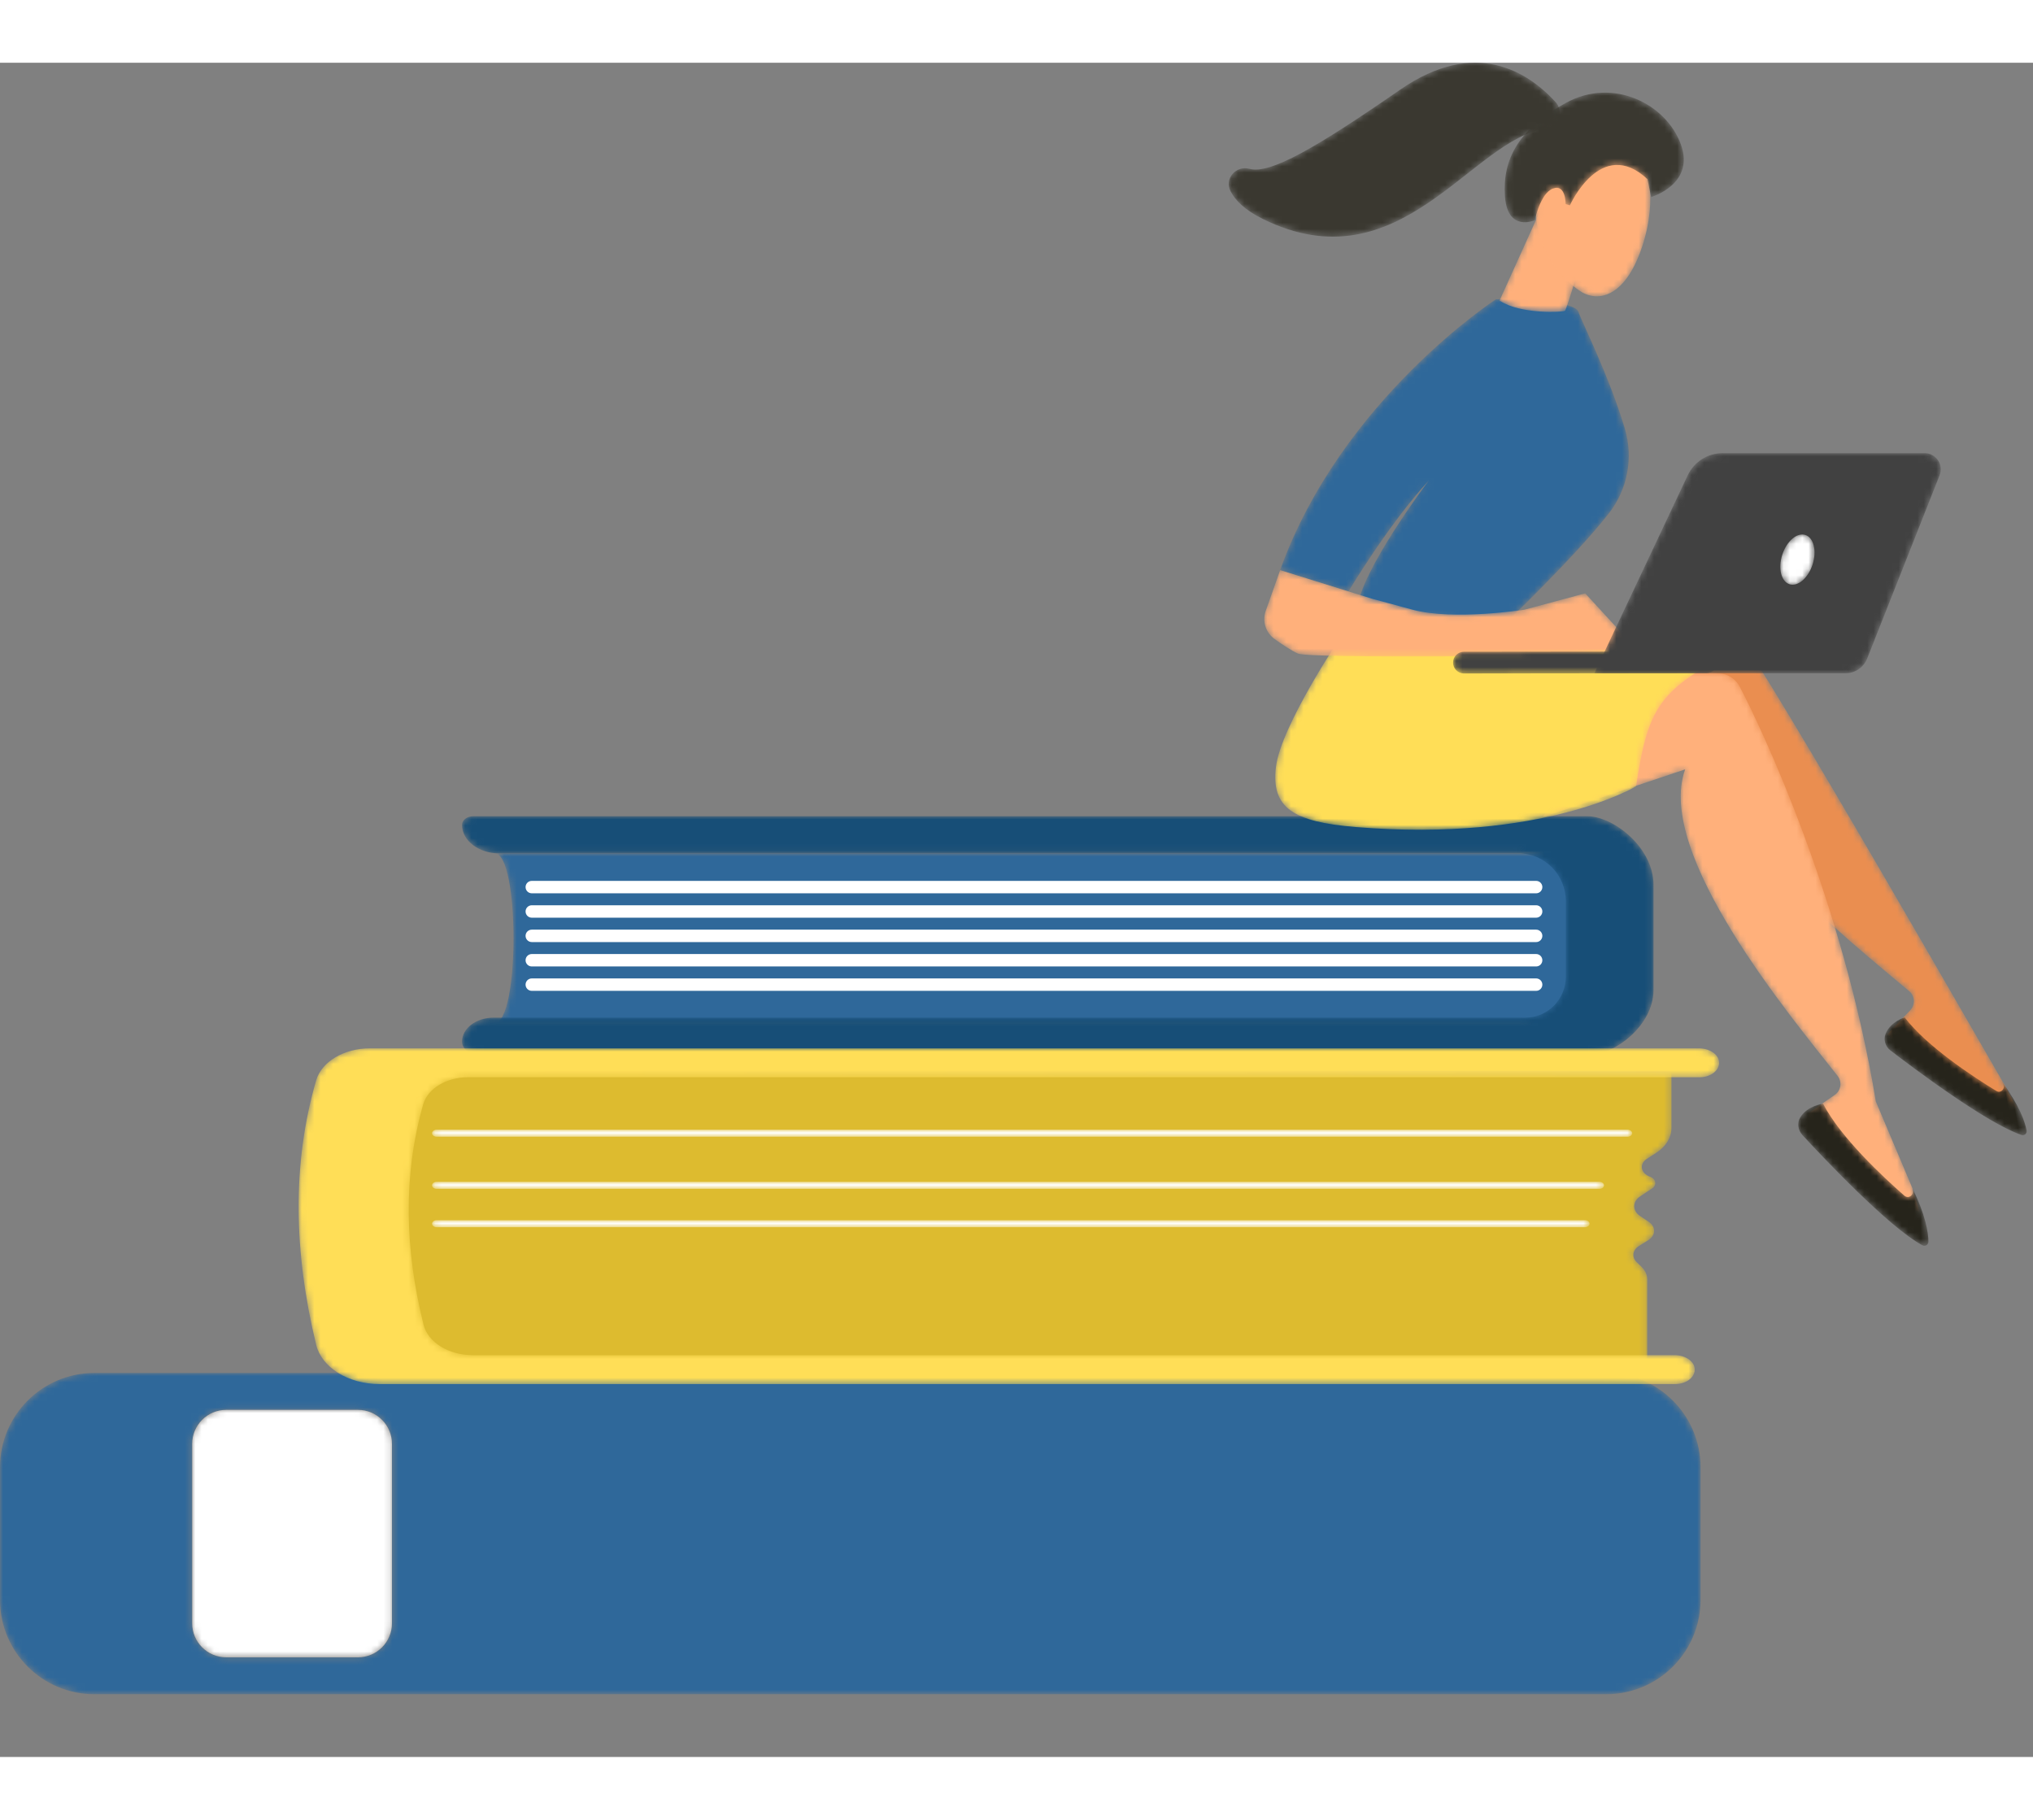 <svg xmlns="http://www.w3.org/2000/svg"
     xmlns:xlink="http://www.w3.org/1999/xlink" width="324" height="290"
     viewBox="0 0 324 270">
    <rect x="0" y="0" width="324" height="270" fill="#808080" stroke="none"/>
    <defs>
        <path id="g02xkx9hta"
              d="M0 27h172V0H0c4 0 4 27 0 27"/>
        <path id="bg8ah7vgod"
              d="M175.915 25.55V13.57c0-4.226-3.374-7.65-7.535-7.65H5.925C2.653 5.92 0 3.888 0 1.38 0 .617.805 0 1.8 0h177.55c4.073 0 10.537 4.906 10.537 10.957v16.735c0 5.706-6.276 10.33-10.116 10.33H2.734c-1.51 0-2.734-.938-2.734-2.095 0-2.111 2.234-3.824 4.99-3.824h164.47c3.564 0 6.455-2.934 6.455-6.552"/>
        <path id="75x3qi6sug"
              d="M255.972 51.198H15.044C6.735 51.198 0 44.463 0 36.155V15.044C0 6.735 6.735 0 15.044 0h240.928c8.309 0 15.045 6.735 15.045 15.044v21.11c0 4.859-2.303 9.18-5.877 11.93-2.538 1.953-5.717 3.114-9.168 3.114M36.051 5.884c-2.994 0-5.422 2.427-5.422 5.422v28.587c0 2.994 2.428 5.422 5.422 5.422h20.995c2.994 0 5.421-2.428 5.421-5.422V11.306c0-2.995-2.427-5.422-5.42-5.422H36.05"/>
        <path id="dcry3clq0j"
              d="M26.418 39.43H5.422C2.428 39.43 0 37.004 0 34.01V5.42C0 2.427 2.428 0 5.422 0h20.996c2.994 0 5.42 2.427 5.42 5.421V34.01c0 2.994-2.426 5.422-5.42 5.422"/>
        <path id="ihapoc9njm"
              d="M199.844 47.706H0V0l21.399.088 21.519.088 21.417.088 139.366.574v8.818c0 1.514-.881 2.953-2.415 3.943l-1.516.978c-1.244.804-.983 2.294.497 2.833.977.355 1.159 1.335.347 1.875l-1.91 1.271c-1.25.831-1.252 2.29-.005 3.123l1.371.917c1.184.792 1.149 2.183-.072 2.942l-1.473.914c-1.023.636-1.194 1.76-.39 2.55l.812.795c.582.571.897 1.268.897 1.985v13.924"/>
        <path id="wpn63twoap"
              d="M190.52 1.117H.749C.335 1.117 0 .867 0 .558 0 .25.335 0 .748 0h189.773c.414 0 .749.25.749.558 0 .309-.335.56-.75.56"/>
        <path id="qj6rlmtr7s"
              d="M186.03 1.118H.748C.335 1.118 0 .868 0 .56 0 .25.335 0 .748 0H186.03c.414 0 .749.25.749.559 0 .309-.335.56-.75.56"/>
        <path id="9iur49gqpv"
              d="M183.726 1.118H.748C.335 1.118 0 .868 0 .56 0 .25.335 0 .748 0h182.978c.414 0 .75.25.75.559 0 .309-.336.56-.75.56"/>
        <path id="g9ke3242gy"
              d="M11.463 0H223.16c1.613 0 3.053.879 3.207 2.077.175 1.374-1.269 2.53-3.074 2.53H26.996c-3.447 0-6.426 1.8-7.143 4.317-3.21 11.275-2.967 23.013.058 35.124.701 2.808 3.994 4.845 7.823 4.845h191.547c1.613 0 3.053.879 3.206 2.077.176 1.374-1.267 2.53-3.073 2.53H12.864c-4.937 0-9.19-2.63-10.07-6.254-3.567-14.694-3.88-28.797-.003-42.138C3.66 2.115 7.246 0 11.348 0h.115"/>
        <path id="num0ap8f7B"
              d="M69.673 74.13C69.6 74.104 31.685 7.702 26.562 1.454 25.7.402 24.365-.132 23.016.028L12.433 1.29 0 28.186l20.712-12.062c-2.049 14.174 24.56 35.24 33.685 42.927.927.78 1.003 2.177.167 3.053l-3.645 3.813c5.982 6.062 12.883 9.956 20.674 11.757l-1.92-3.544"/>
        <path id="b11n3grr7E"
              d="M58.933 82.917L53.117 69.13C47.901 37.373 35.175 10.176 31.422 3.02c-.631-1.203-1.83-1.997-3.184-2.113L17.618 0 0 23.824l22.726-7.622c-4.876 13.467 16.919 39.482 24.3 48.856.748.952.54 2.335-.456 3.024l-4.34 2.997c4.63 7.147 10.602 12.357 17.867 15.696l-1.164-3.858"/>
        <path id="t0rknhohgH"
              d="M3.96 0S1.53.265.34 2.134c-.57.894-.4 2.075.32 2.854 3.194 3.461 13.769 14.69 19.126 17.568.44.236.971-.095.965-.594-.02-1.387-.42-4.23-2.671-8.736l.16.61c.201.772-.713 1.344-1.315.82C13.556 11.71 6.755 5.389 3.96 0"/>
        <path id="qxzbkjltgK"
              d="M3.776 0S1.459.255.326 2.053c-.544.859-.382 1.995.304 2.744 3.046 3.329 13.13 14.128 18.24 16.896.418.228.926-.091.92-.57-.019-1.335-.4-4.069-2.548-8.403l.152.586c.193.744-.68 1.294-1.253.79C12.927 11.262 6.441 5.182 3.776 0"/>
        <path id="9xuq9nvdsN"
              d="M10.504.422S.897 14.709.108 21.228c-.788 6.517 2.657 8.771 12.712 9.603 29.921 2.473 44.672-6.494 44.672-6.494C59.538 11.286 60.995 7.967 78.089.87c0 0-21.621 1.717-25.973.028C47.765-.792 10.504.422 10.504.422"/>
        <path id="vbc98rq3xQ"
              d="M35.71 51.794s11.187-10.652 16.695-17.708c2.976-3.813 3.91-8.835 2.534-13.472-2.515-8.47-6.982-17.242-7.39-18.608C46.925-.087 34.382 0 34.382 0S9.698 16.02 0 43.156l10.891 3.39s6.445-10.812 12.813-17.686c0 0-11.018 14.556-11.407 20.514l23.413 2.42"/>
        <path id="ir6zsvfbcT"
              d="M14.1 4.832c-.13.434-3.405 11.287-3.661 11.514-.256.224-7.18.596-10.439-1.63L6.652 0 14.1 4.832"/>
        <path id="uquae2bunW"
              d="M17.433 2.812s2.331 5.383-.408 13.568c-2.739 8.186-7.214 8.897-10.048 6.874C4.142 21.23.467 17.614.01 10.199-.447 2.784 14.222-4 17.433 2.812"/>
        <path id="7ndm2sz55Z"
              d="M10.399 17.964s4.946-11.078 12.363-4.177l.573 2.851s7.063-2.012 4.742-8.414C25.755 1.824 17.313-2.52 9.758 1.63S-.365 10.666.041 16.494c.406 5.826 4.773 3.833 4.773 3.833s.841-4.284 2.892-5.046c2.052-.761 2.008 2.481 2.008 2.481l.685.202"/>
        <path id="ro7i7hyzbac"
              d="M3.365 5.89S5.941.21 2.333.006C-1.274-.2.193 5.48.913 7.552l2.452-1.661"/>
        <path id="zy44v3o0baf"
              d="M59.547 12.843l-8.405-9.146-9.708 2.614s-11.318 1.753-17.795 0L17.16 4.556 2.523 0l-2.3 6.497c-.582 1.65.003 3.482 1.43 4.495 1.267.9 2.75 1.889 3.698 2.303 1.927.843 44.406.266 44.406.266l9.79-.718"/>
        <path id="0dc819629ai"
              d="M50.624 10.502c2.022-.247 2.835-2.744 1.46-4.246-4.438-4.85-12.815-10.23-24.749-1.974-13.442 9.3-20.716 13.507-24.019 12.624-2.168-.58-4.053 1.566-3.03 3.563.759 1.477 2.3 3.02 5.149 4.425 21.975 10.844 33.334-12.949 45.19-14.392"/>
        <path id="soj86u717al"
              d="M1.643 3.502l.09.002 38.663-.043c.955 0 1.73-.776 1.728-1.732 0-.956-.78-1.747-1.732-1.729L1.729.043C.773.043-.002.819 0 1.775c.001.926.73 1.681 1.643 1.727"/>
        <path id="v18f328l2ao"
              d="M52.635 0h-32.2c-2.374 0-4.536 1.371-5.55 3.52L0 35.082h40.015c1.53 0 2.906-.935 3.469-2.359L55.027 3.517C55.694 1.83 54.45 0 52.635 0"/>
        <path id="d100w4kmjar"
              d="M.311 3.225c-.698 2.168-.182 4.273 1.15 4.703 1.335.429 2.981-.981 3.679-3.148.698-2.168.183-4.274-1.151-4.703-1.334-.43-2.98.98-3.678 3.148"/>
    </defs>
    <g fill="none" fill-rule="evenodd">
        <g>
            <g>
                <g id="topbook">
                    <g transform="translate(-32 -487) translate(32 487) translate(78.84 125.999)">
                        <mask id="ghi49x0pbc" fill="#fff">
                            <use xlink:href="#g02xkx9hta"/>
                        </mask>
                        <path fill="#2f689a"
                              d="M0 27h172V0H0c4 0 4 27 0 27"
                              mask="url(#ghi49x0pbc)"/>
                    </g>
                    <g transform="translate(-32 -487) translate(32 487) translate(73.634 120.079)">
                        <mask id="vnqvr0bgbf" fill="#fff">
                            <use xlink:href="#bg8ah7vgod"/>
                        </mask>
                        <path fill="#174e77"
                              d="M175.915 25.55V13.57c0-4.226-3.374-7.65-7.535-7.65H5.925C2.653 5.92 0 3.888 0 1.38 0 .617.805 0 1.8 0h177.55c4.073 0 10.537 4.906 10.537 10.957v16.735c0 5.706-6.276 10.33-10.116 10.33H2.734c-1.51 0-2.734-.938-2.734-2.095 0-2.111 2.234-3.824 4.99-3.824h164.47c3.564 0 6.455-2.934 6.455-6.552"
                              mask="url(#vnqvr0bgbf)"/>
                    </g>
                    <path fill="#FFF"
                          d="M244.815 132.361H84.751c-.547 0-.99-.442-.99-.99 0-.547.443-.989.99-.989h160.064c.547 0 .99.442.99.99 0 .547-.443.99-.99.99M244.815 136.248H84.751c-.547 0-.99-.444-.99-.99 0-.547.443-.99.99-.99h160.064c.547 0 .99.443.99.99 0 .546-.443.99-.99.99M244.815 140.133H84.751c-.547 0-.99-.442-.99-.99 0-.545.443-.989.99-.989h160.064c.547 0 .99.444.99.99 0 .547-.443.99-.99.99M244.815 144.02H84.751c-.547 0-.99-.442-.99-.99 0-.547.443-.99.99-.99h160.064c.547 0 .99.443.99.99 0 .548-.443.99-.99.99M244.815 147.906H84.751c-.547 0-.99-.442-.99-.989 0-.547.443-.99.99-.99h160.064c.547 0 .99.443.99.99 0 .547-.443.99-.99.99"
                          transform="translate(-32 -487) translate(32 487)"/>
                </g>
                <g id="bottombook" pointer-events="none" >
                    <g transform="translate(-32 -487) translate(32 487) translate(0 208.802)">
                        <mask id="uon9uli8ti" fill="#fff">
                            <use xlink:href="#75x3qi6sug"/>
                        </mask>
                        <path fill="#2f689a"
                              d="M255.972 51.198H15.044C6.735 51.198 0 44.463 0 36.155V15.044C0 6.735 6.735 0 15.044 0h240.928c8.309 0 15.045 6.735 15.045 15.044v21.11c0 4.859-2.303 9.18-5.877 11.93-2.538 1.953-5.717 3.114-9.168 3.114M36.051 5.884c-2.994 0-5.422 2.427-5.422 5.422v28.587c0 2.994 2.428 5.422 5.422 5.422h20.995c2.994 0 5.421-2.428 5.421-5.422V11.306c0-2.995-2.427-5.422-5.42-5.422H36.05"
                              mask="url(#uon9uli8ti)"/>
                    </g>
                    <g transform="translate(-32 -487) translate(32 487) translate(30.629 214.686)">
                        <mask id="offv4vhotl" fill="#fff">
                            <use xlink:href="#dcry3clq0j"/>
                        </mask>
                        <path fill="#fff"
                              d="M26.418 39.43H5.422C2.428 39.43 0 37.004 0 34.01V5.42C0 2.427 2.428 0 5.422 0h20.996c2.994 0 5.42 2.427 5.42 5.421V34.01c0 2.994-2.426 5.422-5.42 5.422"
                              mask="url(#offv4vhotl)"/>
                    </g>
                </g>
                <g id="middlebook" pointer-events="none" >
                    <g transform="translate(-32 -487) translate(32 487) translate(62.68 160.11)">
                        <mask id="4x3ogd7v4o" fill="#fff">
                            <use xlink:href="#ihapoc9njm"/>
                        </mask>
                        <path fill="#ddbb2f"
                              d="M199.844 47.706H0V0l21.399.088 21.519.088 21.417.088 139.366.574v8.818c0 1.514-.881 2.953-2.415 3.943l-1.516.978c-1.244.804-.983 2.294.497 2.833.977.355 1.159 1.335.347 1.875l-1.91 1.271c-1.25.831-1.252 2.29-.005 3.123l1.371.917c1.184.792 1.149 2.183-.072 2.942l-1.473.914c-1.023.636-1.194 1.76-.39 2.55l.812.795c.582.571.897 1.268.897 1.985v13.924"
                              mask="url(#4x3ogd7v4o)"/>
                    </g>
                    <g transform="translate(-32 -487) translate(32 487) translate(68.854 170.04)">
                        <mask id="xztf89imyr" fill="#fff">
                            <use xlink:href="#wpn63twoap"/>
                        </mask>
                        <path fill="#fff"
                              d="M190.52 1.117H.749C.335 1.117 0 .867 0 .558 0 .25.335 0 .748 0h189.773c.414 0 .749.25.749.558 0 .309-.335.56-.75.56"
                              mask="url(#xztf89imyr)"/>
                    </g>
                    <g transform="translate(-32 -487) translate(32 487) translate(68.854 178.344)">
                        <mask id="lem89vaynu" fill="#fff">
                            <use xlink:href="#qj6rlmtr7s"/>
                        </mask>
                        <path fill="#fff"
                              d="M186.03 1.118H.748C.335 1.118 0 .868 0 .56 0 .25.335 0 .748 0H186.03c.414 0 .749.25.749.559 0 .309-.335.56-.75.56"
                              mask="url(#lem89vaynu)"/>
                    </g>
                    <g transform="translate(-32 -487) translate(32 487) translate(68.854 184.457)">
                        <mask id="e0l1vh0lux" fill="#fff">
                            <use xlink:href="#9iur49gqpv"/>
                        </mask>
                        <path fill="#fff"
                              d="M183.726 1.118H.748C.335 1.118 0 .868 0 .56 0 .25.335 0 .748 0h182.978c.414 0 .75.25.75.559 0 .309-.336.56-.75.56"
                              mask="url(#e0l1vh0lux)"/>
                    </g>
                    <g transform="translate(-32 -487) translate(32 487) translate(47.593 157.069)">
                        <mask id="i2tuirvwgA" fill="#fff">
                            <use xlink:href="#g9ke3242gy"/>
                        </mask>
                        <path fill="#ffde57"
                              d="M11.463 0H223.16c1.613 0 3.053.879 3.207 2.077.175 1.374-1.269 2.53-3.074 2.53H26.996c-3.447 0-6.426 1.8-7.143 4.317-3.21 11.275-2.967 23.013.058 35.124.701 2.808 3.994 4.845 7.823 4.845h191.547c1.613 0 3.053.879 3.206 2.077.176 1.374-1.267 2.53-3.073 2.53H12.864c-4.937 0-9.19-2.63-10.07-6.254-3.567-14.694-3.88-28.797-.003-42.138C3.66 2.115 7.246 0 11.348 0h.115"
                              mask="url(#i2tuirvwgA)"/>
                    </g>
                </g>
                <g id="lady">
                    <g transform="translate(-32 -487) translate(32 487) translate(249.866 88.899)">
                        <mask id="g30ov3tptD" fill="#fff">
                            <use xlink:href="#num0ap8f7B"/>
                        </mask>
                        <path fill="#ea8e50"
                              d="M69.673 74.13C69.6 74.104 31.685 7.702 26.562 1.454 25.7.402 24.365-.132 23.016.028L12.433 1.29 0 28.186l20.712-12.062c-2.049 14.174 24.56 35.24 33.685 42.927.927.78 1.003 2.177.167 3.053l-3.645 3.813c5.982 6.062 12.883 9.956 20.674 11.757l-1.92-3.544"
                              mask="url(#g30ov3tptD)"/>
                    </g>
                    <g transform="translate(-32 -487) translate(32 487) translate(245.836 96.41)">
                        <mask id="qka1lx1qdG" fill="#fff">
                            <use xlink:href="#b11n3grr7E"/>
                        </mask>
                        <path fill="#ffb07b"
                              d="M58.933 82.917L53.117 69.13C47.901 37.373 35.175 10.176 31.422 3.02c-.631-1.203-1.83-1.997-3.184-2.113L17.618 0 0 23.824l22.726-7.622c-4.876 13.467 16.919 39.482 24.3 48.856.748.952.54 2.335-.456 3.024l-4.34 2.997c4.63 7.147 10.602 12.357 17.867 15.696l-1.164-3.858"
                              mask="url(#qka1lx1qdG)"/>
                    </g>
                    <g transform="translate(-32 -487) translate(32 487) translate(286.588 165.899)">
                        <mask id="06evr9o0cJ" fill="#fff">
                            <use xlink:href="#t0rknhohgH"/>
                        </mask>
                        <path fill="#26241b"
                              d="M3.96 0S1.53.265.34 2.134c-.57.894-.4 2.075.32 2.854 3.194 3.461 13.769 14.69 19.126 17.568.44.236.971-.095.965-.594-.02-1.387-.42-4.23-2.671-8.736l.16.61c.201.772-.713 1.344-1.315.82C13.556 11.71 6.755 5.389 3.96 0"
                              mask="url(#06evr9o0cJ)"/>
                    </g>
                    <g transform="translate(-32 -487) translate(32 487) rotate(-10 1023.113 -1637.13)">
                        <mask id="63ooc1oo1M" fill="#fff">
                            <use xlink:href="#qxzbkjltgK"/>
                        </mask>
                        <path fill="#26241b"
                              d="M3.776 0S1.459.255.326 2.053c-.544.859-.382 1.995.304 2.744 3.046 3.329 13.13 14.128 18.24 16.896.418.228.926-.091.92-.57-.019-1.335-.4-4.069-2.548-8.403l.152.586c.193.744-.68 1.294-1.253.79C12.927 11.262 6.441 5.182 3.776 0"
                              mask="url(#63ooc1oo1M)"/>
                    </g>
                    <g transform="translate(-32 -487) translate(32 487) translate(203.244 90.97)">
                        <mask id="4pmrgb9exP" fill="#fff">
                            <use xlink:href="#9xuq9nvdsN"/>
                        </mask>
                        <path fill="#ffde57"
                              d="M10.504.422S.897 14.709.108 21.228c-.788 6.517 2.657 8.771 12.712 9.603 29.921 2.473 44.672-6.494 44.672-6.494C59.538 11.286 60.995 7.967 78.089.87c0 0-21.621 1.717-25.973.028C47.765-.792 10.504.422 10.504.422"
                              mask="url(#4pmrgb9exP)"/>
                    </g>
                    <g transform="translate(-32 -487) translate(32 487) translate(204.017 37.705)">
                        <mask id="gi13bxpwyS" fill="#fff">
                            <use xlink:href="#vbc98rq3xQ"/>
                        </mask>
                        <path fill="#2f689a"
                              d="M35.71 51.794s11.187-10.652 16.695-17.708c2.976-3.813 3.91-8.835 2.534-13.472-2.515-8.47-6.982-17.242-7.39-18.608C46.925-.087 34.382 0 34.382 0S9.698 16.02 0 43.156l10.891 3.39s6.445-10.812 12.813-17.686c0 0-11.018 14.556-11.407 20.514l23.413 2.42"
                              mask="url(#gi13bxpwyS)"/>
                    </g>
                    <g transform="translate(-32 -487) translate(32 487) translate(238.984 23.183)">
                        <mask id="kp7eq2lyvV" fill="#fff">
                            <use xlink:href="#ir6zsvfbcT"/>
                        </mask>
                        <path fill="#ffb07b"
                              d="M14.1 4.832c-.13.434-3.405 11.287-3.661 11.514-.256.224-7.18.596-10.439-1.63L6.652 0 14.1 4.832"
                              mask="url(#kp7eq2lyvV)"/>
                    </g>
                    <g transform="translate(-32 -487) translate(32 487) translate(244.655 13.012)">
                        <mask id="5fm602l89Y" fill="#fff">
                            <use xlink:href="#uquae2bunW"/>
                        </mask>
                        <path fill="#ffb07b"
                              d="M17.433 2.812s2.331 5.383-.408 13.568c-2.739 8.186-7.214 8.897-10.048 6.874C4.142 21.23.467 17.614.01 10.199-.447 2.784 14.222-4 17.433 2.812"
                              mask="url(#5fm602l89Y)"/>
                    </g>
                    <g transform="translate(-32 -487) translate(32 487) translate(239.798 4.765)">
                        <mask id="k98547m0kab" fill="#fff">
                            <use xlink:href="#7ndm2sz55Z"/>
                        </mask>
                        <path fill="#3a3830"
                              d="M10.399 17.964s4.946-11.078 12.363-4.177l.573 2.851s7.063-2.012 4.742-8.414C25.755 1.824 17.313-2.52 9.758 1.63S-.365 10.666.041 16.494c.406 5.826 4.773 3.833 4.773 3.833s.841-4.284 2.892-5.046c2.052-.761 2.008 2.481 2.008 2.481l.685.202"
                              mask="url(#k98547m0kab)"/>
                    </g>
                    <g transform="translate(-32 -487) translate(32 487) translate(201.494 80.86)">
                        <mask id="4l53uvd1sah" fill="#fff">
                            <use xlink:href="#zy44v3o0baf"/>
                        </mask>
                        <path fill="#ffb07b"
                              d="M59.547 12.843l-8.405-9.146-9.708 2.614s-11.318 1.753-17.795 0L17.16 4.556 2.523 0l-2.3 6.497c-.582 1.65.003 3.482 1.43 4.495 1.267.9 2.75 1.889 3.698 2.303 1.927.843 44.406.266 44.406.266l9.79-.718"
                              mask="url(#4l53uvd1sah)"/>
                    </g>
                    <g id="ponytail" transform="translate(-32 -487) translate(32 487) translate(195.823)">
                        <mask id="efxh2o678ak" fill="#fff">
                            <use xlink:href="#0dc819629ai"/>
                        </mask>
                        <path fill="#3a3830"
                              d="M50.624 10.502c2.022-.247 2.835-2.744 1.46-4.246-4.438-4.85-12.815-10.23-24.749-1.974-13.442 9.3-20.716 13.507-24.019 12.624-2.168-.58-4.053 1.566-3.03 3.563.759 1.477 2.3 3.02 5.149 4.425 21.975 10.844 33.334-12.949 45.19-14.392"
                              mask="url(#efxh2o678ak)"/>
                    </g>
                    <g transform="translate(-32 -487) translate(32 487) translate(231.574 93.821)">
                        <mask id="i3yk5xm23an" fill="#fff">
                            <use xlink:href="#soj86u717al"/>
                        </mask>
                        <path fill="#414141"
                              d="M1.643 3.502l.09.002 38.663-.043c.955 0 1.73-.776 1.728-1.732 0-.956-.78-1.747-1.732-1.729L1.729.043C.773.043-.002.819 0 1.775c.001.926.73 1.681 1.643 1.727"
                              mask="url(#i3yk5xm23an)"/>
                    </g>
                    <g transform="translate(-32 -487) translate(32 487) translate(254.092 62.218)">
                        <mask id="2ttnvo4zwaq" fill="#fff">
                            <use xlink:href="#v18f328l2ao"/>
                        </mask>
                        <path fill="#414141"
                              d="M52.635 0h-32.2c-2.374 0-4.536 1.371-5.55 3.52L0 35.082h40.015c1.53 0 2.906-.935 3.469-2.359L55.027 3.517C55.694 1.83 54.45 0 52.635 0"
                              mask="url(#2ttnvo4zwaq)"/>
                    </g>
                    <g transform="translate(-32 -487) translate(32 487) translate(283.731 75.178)">
                        <mask id="78fqek863at" fill="#fff">
                            <use xlink:href="#d100w4kmjar"/>
                        </mask>
                        <path fill="#fff"
                              d="M.311 3.225c-.698 2.168-.182 4.273 1.15 4.703 1.335.429 2.981-.981 3.679-3.148.698-2.168.183-4.274-1.151-4.703-1.334-.43-2.98.98-3.678 3.148"
                              mask="url(#78fqek863at)"/>
                    </g>
                </g>

                <animateTransform
                    id="exittopbook"
                    xlink:href="#topbook"
                    attributeName="transform"
                    attributeType="XML"
                    type="translate"
                    from="0 0"
                    to="-500 0"
                    dur="1s"
                    begin="click"
                    fill="freeze" />
                <animate
                    id="hidetopbook"
                    xlink:href="#topbook"
                    attributeName="opacity"
                    from="1"
                    to="0"
                    dur="0.5s"
                    begin="click"
                    fill="freeze" />
                <animateTransform
                    id="ladydown1"
                    xlink:href="#lady"
                    attributeName="transform"
                    attributeType="XML"
                    type="translate"
                    from="0 0"
                    to="0 38.02"
                    dur="0.2s"
                    begin="hidetopbook.end - 0.37s"
                    fill="freeze" />
                <set
                    id="enablemiddlebook"
                    xlink:href="#middlebook"
                    attributeName="pointer-events"
                    to="all"
                    begin="ladydown1.end"
                    fill="freeze"
                />
                <set
                    id="disabletopbook"
                    xlink:href="#topbook"
                    attributeName="pointer-events"
                    to="none"
                    begin="click"
                    fill="freeze"
                />

                <animateTransform
                    id="exitmiddlebook"
                    xlink:href="#middlebook"
                    attributeName="transform"
                    attributeType="XML"
                    type="translate"
                    from="0 0"
                    to="-500 0"
                    dur="1s"
                    begin="click"
                    fill="freeze" />
                <animate
                    id="hidemiddlebook"
                    xlink:href="#middlebook"
                    attributeName="opacity"
                    from="1"
                    to="0"
                    dur="0.5s"
                    begin="click"
                    fill="freeze" />
                <animateTransform
                    id="ladydown2"
                    xlink:href="#lady"
                    attributeName="transform"
                    attributeType="XML"
                    type="translate"
                    from="0 38.02"
                    to="0 91.52"
                    dur="0.3s"
                    begin="hidemiddlebook.end - 0.37s"
                    fill="freeze" />
                <set
                    id="disablemiddlebook"
                    xlink:href="#middlebook"
                    attributeName="pointer-events"
                    to="none"
                    begin="click"
                    fill="freeze"
                />
            </g>
        </g>
    </g>
</svg>
